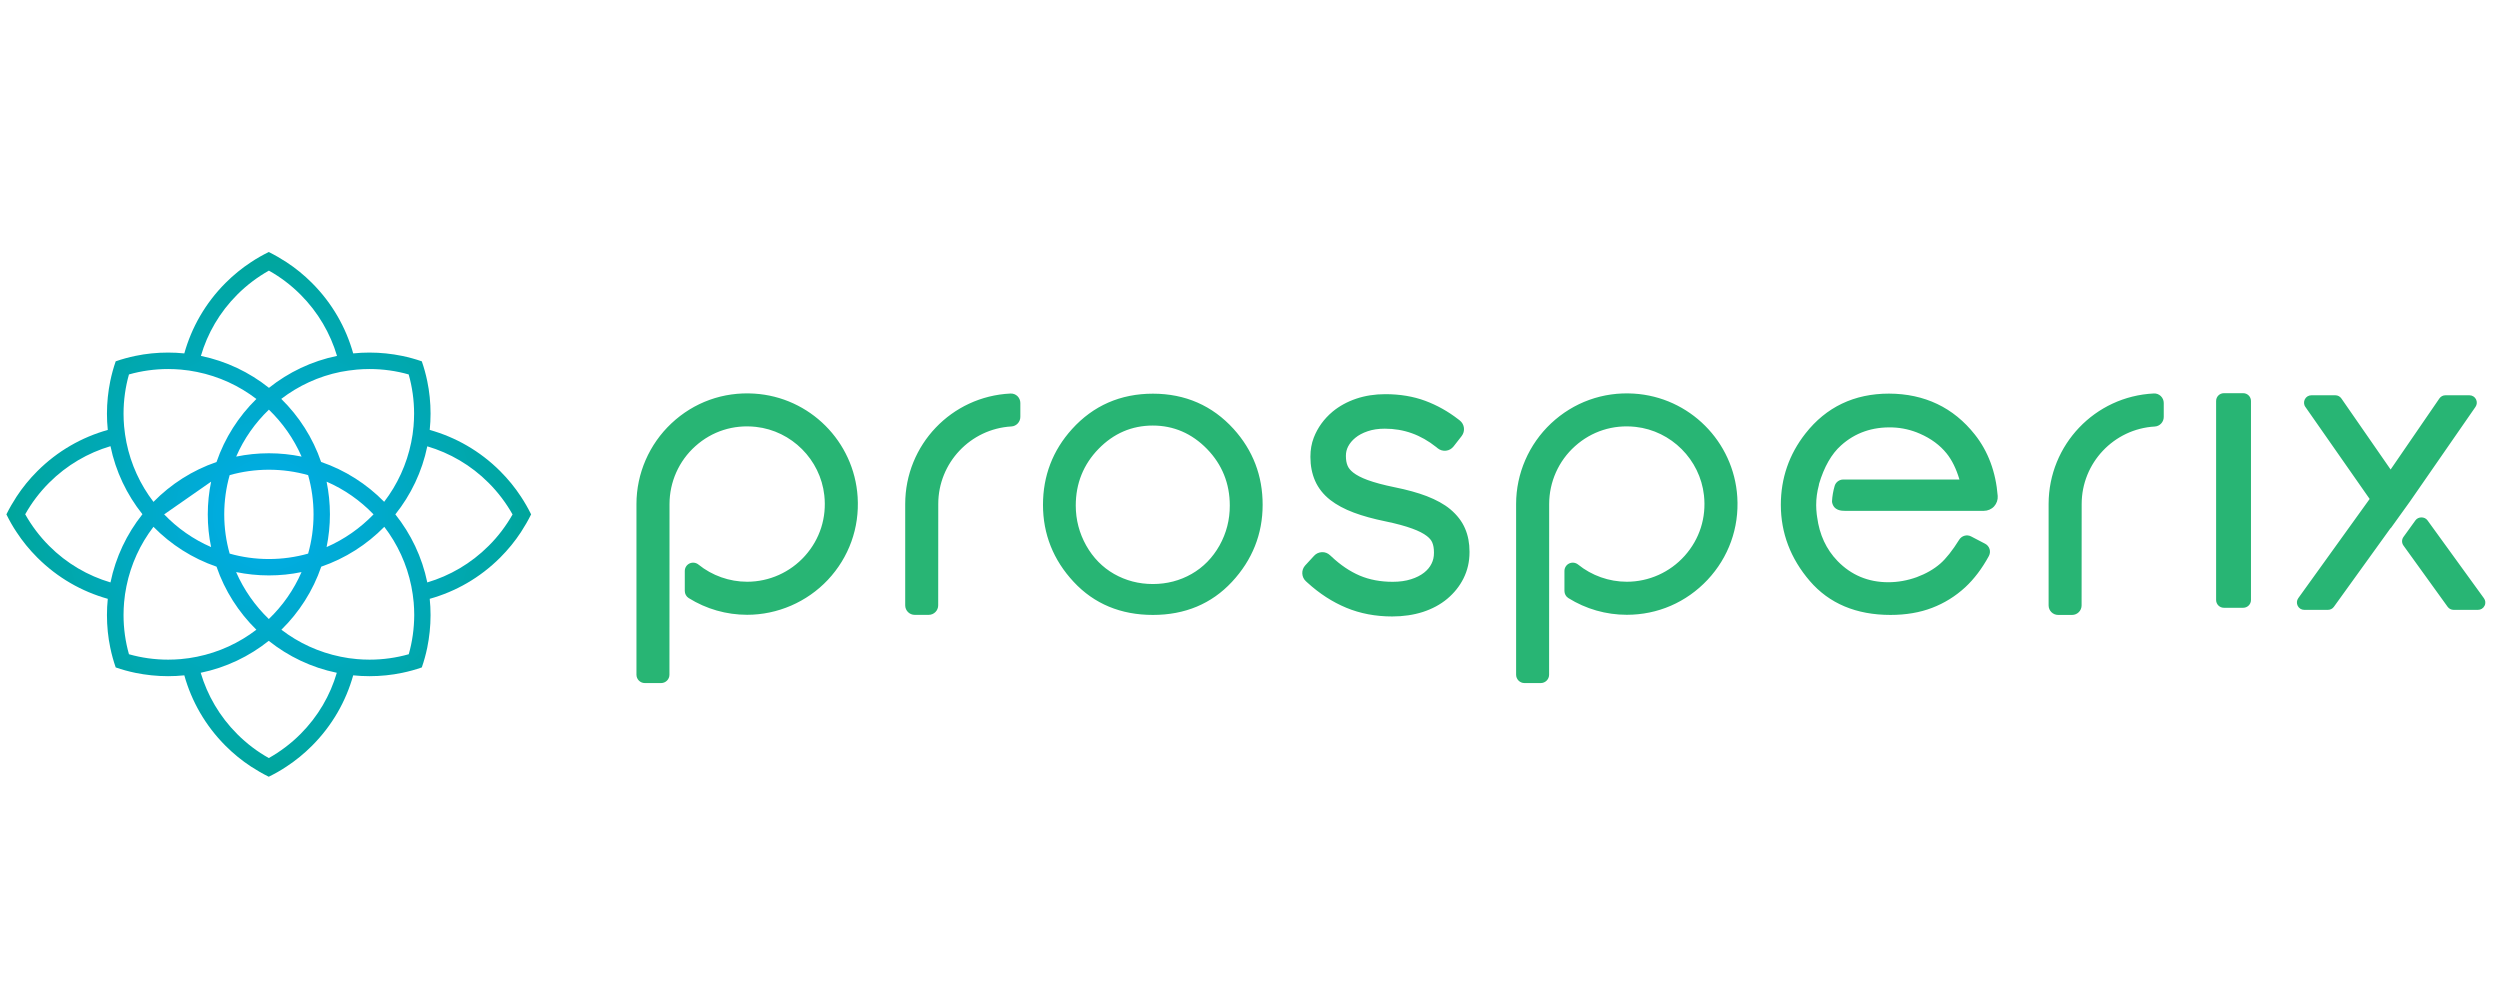 <svg xmlns="http://www.w3.org/2000/svg" xmlns:xlink="http://www.w3.org/1999/xlink" id="Layer_1" x="0px" y="0px" viewBox="0 0 3600 1440" style="enable-background:new 0 0 3600 1440;" xml:space="preserve">
<style type="text/css">
	.st0{fill:url(#SVGID_1_);}
	.st1{fill:#28B574;}
</style>
<g>
	<radialGradient id="SVGID_1_" cx="387.162" cy="740.673" r="377.588" gradientUnits="userSpaceOnUse">
		<stop offset="0" style="stop-color:#00ADEE"></stop>
		<stop offset="0.996" style="stop-color:#00A69C"></stop>
	</radialGradient>
	<path class="st0" d="M750.2,715.2c-8.5-13-18.5-25.3-29.9-36.7c-29.2-29.2-64.3-49-101.5-59.4c0.8-7.7,1.2-15.5,1.2-23.4   c0-16.1-1.6-31.9-4.8-47.1c-2-9.7-4.6-19.1-7.8-28.3c-9.2-3.2-18.7-5.8-28.3-7.8c-15.2-3.1-30.9-4.8-47.1-4.8   c-7.9,0-15.7,0.4-23.4,1.2c-10.4-37.2-30.2-72.3-59.4-101.5c-11.4-11.4-23.7-21.4-36.7-29.9c-8.3-5.4-16.8-10.3-25.5-14.6   c-8.7,4.3-17.3,9.1-25.5,14.6c-13,8.5-25.3,18.5-36.7,29.9c-29.2,29.2-49,64.3-59.4,101.5c-7.7-0.8-15.5-1.2-23.4-1.2   c-16.1,0-31.9,1.6-47.1,4.8c-9.7,2-19.1,4.6-28.3,7.8c-3.2,9.2-5.8,18.7-7.8,28.3c-3.1,15.2-4.8,30.9-4.8,47.1   c0,7.9,0.4,15.7,1.2,23.4c-37.2,10.4-72.3,30.2-101.5,59.4c-11.4,11.4-21.4,23.7-29.9,36.7c-5.4,8.3-10.3,16.8-14.6,25.5   c4.3,8.7,9.1,17.3,14.6,25.5c8.5,13,18.5,25.3,29.9,36.7c29.2,29.2,64.3,49,101.5,59.4c-0.8,7.7-1.2,15.5-1.2,23.4   c0,16.1,1.6,31.9,4.8,47.1c2,9.7,4.6,19.1,7.8,28.3c9.2,3.2,18.7,5.8,28.3,7.8c15.2,3.1,30.9,4.8,47.1,4.8c7.9,0,15.7-0.4,23.4-1.2   c10.4,37.2,30.2,72.3,59.4,101.5c11.4,11.4,23.7,21.4,36.7,29.9c8.3,5.4,16.8,10.3,25.5,14.6c8.7-4.3,17.3-9.1,25.5-14.6   c13-8.5,25.3-18.5,36.7-29.9c29.2-29.2,49-64.3,59.4-101.5c7.7,0.8,15.5,1.2,23.4,1.2c16.1,0,31.9-1.6,47.1-4.8   c9.7-2,19.1-4.6,28.3-7.8c3.2-9.2,5.8-18.7,7.8-28.3c3.1-15.2,4.8-30.9,4.8-47.1c0-7.9-0.4-15.7-1.2-23.4   c37.2-10.4,72.3-30.2,101.5-59.4c11.4-11.4,21.4-23.7,29.9-36.7c5.4-8.3,10.3-16.8,14.6-25.5C760.5,731.9,755.6,723.4,750.2,715.2z    M513.9,532.2c6-0.5,12-0.8,18.1-0.8c19.6,0,38.6,2.7,56.5,7.8c5.1,18,7.8,37,7.8,56.5c0,6.1-0.3,12.2-0.8,18.1   c-0.7,7.9-1.8,15.7-3.4,23.3c-6.4,31.6-19.9,60.7-38.9,85.5c-25.1-25.6-56.1-45.5-90.8-57.4c-11.9-34.7-31.8-65.7-57.4-90.8   c24.7-18.9,53.8-32.5,85.5-38.9C498.2,534.1,506,532.9,513.9,532.2z M470.3,693.6c25.6,11.1,48.5,27.2,67.6,47.1   c-19.1,19.8-42,35.9-67.6,47.1c3.1-15.2,4.8-30.9,4.8-47.1C475.1,724.6,473.4,708.8,470.3,693.6z M387.2,805   c-19.6,0-38.6-2.7-56.5-7.8c-5.1-18-7.8-37-7.8-56.5s2.7-38.5,7.8-56.5c18-5.1,37-7.8,56.5-7.8c19.6,0,38.5,2.7,56.5,7.8   c5.1,18,7.8,37,7.8,56.5s-2.7,38.6-7.8,56.5C425.7,802.3,406.7,805,387.2,805z M434.2,823.8c-11.1,25.6-27.2,48.5-47.1,67.6   c-19.8-19.1-35.9-42-47.1-67.6c15.2,3.1,30.9,4.8,47.1,4.8C403.3,828.6,419,827,434.2,823.8z M340.1,657.5   c11.1-25.6,27.2-48.5,47.1-67.6c19.8,19.1,35.9,42,47.1,67.6c-15.2-3.1-30.9-4.8-47.1-4.8C371,652.7,355.3,654.4,340.1,657.5z    M341.7,424.2c13.9-13.9,29.2-25.3,45.5-34.5c16.3,9.1,31.6,20.6,45.5,34.5c25.5,25.5,43,56,52.6,88.3c-36.5,7.5-69.9,23.6-98,46   c-28.1-22.4-61.5-38.5-98-46C298.7,480.2,316.2,449.7,341.7,424.2z M185.7,539.2c18-5.1,37-7.8,56.5-7.8c6.1,0,12.2,0.3,18.2,0.8   c7.9,0.7,15.7,1.8,23.3,3.4c31.6,6.4,60.7,19.9,85.5,38.9c-25.6,25.1-45.5,56.1-57.4,90.8c-34.7,11.9-65.7,31.8-90.8,57.4   c-18.9-24.7-32.5-53.8-38.9-85.5c-1.5-7.6-2.7-15.4-3.4-23.3c-0.5-6-0.8-12-0.8-18.1C177.9,576.2,180.6,557.2,185.7,539.2z    M304,693.6c-3.1,15.2-4.8,30.9-4.8,47.1s1.6,31.9,4.8,47.1c-25.6-11.1-48.5-27.2-67.6-47.1 M159.1,838.7   c-32.4-9.6-62.9-27.1-88.3-52.6c-13.9-13.9-25.3-29.2-34.5-45.5c9.1-16.3,20.6-31.6,34.5-45.5c25.5-25.5,56-43,88.3-52.6   c7.5,36.5,23.6,69.9,46,98C182.6,768.8,166.6,802.2,159.1,838.7z M260.4,949.1c-6,0.5-12,0.8-18.2,0.8c-19.6,0-38.6-2.7-56.5-7.8   c-5.1-18-7.8-37-7.8-56.5c0-6.1,0.3-12.2,0.8-18.2c0.7-7.9,1.8-15.7,3.4-23.3c6.4-31.6,19.9-60.7,38.9-85.5   c25.1,25.6,56.1,45.5,90.8,57.4c11.9,34.7,31.8,65.7,57.4,90.8c-24.7,18.9-53.8,32.5-85.5,38.9   C276.1,947.3,268.3,948.4,260.4,949.1z M432.6,1057.1c-13.9,13.9-29.2,25.3-45.5,34.5c-16.3-9.1-31.6-20.6-45.5-34.5   c-25.5-25.5-43-56-52.6-88.3c36.5-7.5,69.9-23.6,98-46c28.1,22.4,61.5,38.5,98,46C475.6,1001.1,458.1,1031.6,432.6,1057.1z    M588.6,942.1c-18,5.1-37,7.8-56.5,7.8c-6.1,0-12.2-0.3-18.1-0.8c-7.9-0.7-15.7-1.8-23.3-3.4c-31.6-6.4-60.7-19.9-85.5-38.9   c25.6-25.1,45.5-56.1,57.4-90.8c34.7-11.9,65.7-31.8,90.8-57.4c18.9,24.7,32.5,53.8,38.9,85.5c1.5,7.6,2.7,15.4,3.4,23.3   c0.5,6,0.8,12,0.8,18.2C596.4,905.2,593.7,924.2,588.6,942.1z M703.6,786.1c-25.5,25.5-56,43-88.3,52.6c-7.5-36.5-23.6-69.9-46-98   c22.4-28.1,38.5-61.5,46-98c32.4,9.6,62.9,27.1,88.3,52.6c13.9,13.9,25.3,29.2,34.5,45.5C728.9,757,717.5,772.3,703.6,786.1z"></path>
	<g>
		<path class="st1" d="M1776.4,617.7c-30.6-33.7-69.7-50.8-116.2-50.8c-46.7,0-85.9,17.2-116.5,51c-27.8,30.7-41.8,67.4-41.8,109.1    c0,42.1,14.9,79.5,44.2,110.9c29.4,31.6,67.8,47.6,114.1,47.6c46.1,0,84.4-16,113.8-47.6c29.3-31.5,44.2-68.8,44.2-110.9    C1818.3,685.2,1804.2,648.4,1776.4,617.7z M1756.1,785.5c-9.9,17.6-23.4,31.4-40.2,41c-16.8,9.6-35.6,14.5-55.8,14.5    c-20.2,0-38.9-4.9-55.8-14.5c-16.8-9.6-30.3-23.4-40.2-41c-9.9-17.7-15-37-15-57.5c0-31.8,11-59.2,32.8-81.6    c21.7-22.3,48-33.6,78.1-33.6c30,0,56.2,11.3,78,33.6c21.8,22.4,32.9,49.8,32.9,81.5C1771,748.4,1766,767.8,1756.1,785.5z     M2501.7,715.7c2.8,44.5-12.5,86.9-42.9,119.3c-30.5,32.4-71.7,50.3-116.2,50.3c-29.8,0-58.9-8.3-84.2-24.1    c-3.5-2.2-5.6-6.1-5.6-10.2v-28.8c0-4.6,2.6-8.8,6.8-10.8c4.2-2,9.2-1.4,12.8,1.5c19.8,16,44.7,24.8,70.2,24.8    c31.8,0,62.1-13.6,83.3-37.3c21.5-24,31.4-55,27.8-87.3c-5.7-51.3-47-92.7-98.4-98.4c-32.4-3.6-63.4,6.3-87.3,27.8    c-23.7,21.2-37.2,51.6-37.2,83.3l-0.1,245.8c0,6.6-5.4,12-12,12h-23.5c-6.6,0-12-5.4-12-12V725.7c0-43.8,18.4-86,50.3-116    c32.4-30.4,74.8-45.7,119.3-42.9C2432.7,571.7,2496.7,635.7,2501.7,715.7z M1235,715.7c2.8,44.5-12.5,86.9-42.9,119.3    c-30,31.9-72.4,50.3-116.2,50.3c-29.8,0-58.9-8.3-84.2-24.1c-3.5-2.2-5.6-6.1-5.6-10.2v-28.8c0-4.6,2.6-8.8,6.8-10.8    c4.2-2,9.2-1.4,12.8,1.5c19.8,16,44.7,24.8,70.2,24.8c31.8,0,62.1-13.6,83.3-37.3c21.5-24,31.4-55,27.8-87.3    c-5.7-51.3-47-92.7-98.4-98.4c-32.4-3.6-63.4,6.3-87.3,27.8c-23.7,21.2-37.2,51.6-37.2,83.3l-0.1,245.8c0,6.6-5.4,12-12,12h-23.5    c-6.6,0-12-5.4-12-12V725.7c0-43.8,18.4-86,50.3-116c32.4-30.5,74.8-45.7,119.3-42.9C1166,571.7,1230,635.7,1235,715.7z     M1465,570.3c2.7,2.6,4.3,6.2,4.3,9.9l0,20.1c0,7.3-5.7,13.4-12.9,13.8c-59,3.4-105.3,52.5-105.3,111.6l-0.1,146    c0,7.5-6.1,13.7-13.7,13.7h-20.1c-7.5,0-13.7-6.1-13.7-13.7V725.7c0.1-85.1,66.6-154.9,151.5-159    C1458.9,566.5,1462.4,567.9,1465,570.3z M3470.3,722.2l-27.6,38.4l-0.2-0.2l-81.7,113.4c-2,2.8-5.2,4.4-8.6,4.4h-34.1    c-4,0-7.6-2.2-9.4-5.8c-1.8-3.6-1.5-7.8,0.8-11l102.8-142.9l-92.6-132.6c-2.3-3.2-2.5-7.5-0.7-11s5.4-5.7,9.4-5.7h34.5    c3.5,0,6.7,1.7,8.7,4.6l70.9,102.3l70.2-102.3c2-2.9,5.2-4.6,8.7-4.6h34.6c4,0,7.6,2.2,9.4,5.7c1.8,3.5,1.6,7.7-0.7,11    L3470.3,722.2z M3577.7,872.4L3577.7,872.4c-1.8,3.6-5.4,5.8-9.5,5.8h-35c-3.4,0-6.6-1.6-8.6-4.4l-63.6-88.2    c-2.7-3.7-2.7-8.7,0-12.4l17.3-24c4-5.5,13.2-5.5,17.2,0l81.3,112.2C3579.2,864.6,3579.6,868.8,3577.7,872.4z M3241.4,577.4V864    c0,6.2-5,11.2-11.2,11.2h-27.8c-6.2,0-11.2-5-11.2-11.2V577.4c0-6.2,5-11.2,11.2-11.2h27.8    C3236.4,566.2,3241.4,571.2,3241.4,577.4z M3111.5,570.3c2.7,2.6,4.3,6.2,4.3,10l0,20.1c0,7.3-5.7,13.4-12.9,13.8    c-59,3.4-105.3,52.5-105.3,111.6l-0.1,146c0,7.5-6.1,13.7-13.7,13.7h-20.1c-7.5,0-13.7-6.1-13.7-13.7V725.5    c0.2-85,66.7-154.8,151.5-158.9C3105.4,566.4,3108.8,567.8,3111.5,570.3z M2843.8,625.8c19.1,24.1,30.2,53.9,32.9,88.4    c0.4,5.5-1.5,10.9-5.2,15c-3.8,4.1-9.2,6.4-14.7,6.4h-200.5c-4.1,0-15.8-0.2-18.1-12.3c-0.1-0.5-0.1-1.1-0.1-1.6    c0.4-7.3,1.7-14.7,3.8-22c1.6-5.4,6.7-9.2,12.4-9.2h167.3c-4.6-15.4-10.8-28.1-18.5-37.6c-9.5-11.8-22.4-21.4-38.5-28.4    c-12.5-5.5-25.7-8.5-39.2-9c-29-1-54,7.6-74.3,25.9c-13.7,12.2-24.4,30.9-31.7,55.5c0,0.5-0.1,1.1-0.2,1.6    c-2.6,9.5-3.9,19.2-3.9,28.9c0,4.2,0.3,8.5,0.8,13.1l0.6,4.2c3.3,25.2,13.1,46.4,29.4,63.2c19.6,20.2,44.1,30.5,72.9,30.5    c14,0,27.8-2.5,41.1-7.3c13.2-4.9,24.6-11.4,33.8-19.4c8.4-7.3,17.6-18.9,27.4-34.6c3.6-5.7,11-7.8,17-4.7l20.3,10.6    c3.1,1.6,5.4,4.4,6.4,7.7c1,3.3,0.6,6.8-1,9.9c-9.9,18.2-21.4,33.3-34,45c-14.1,13-30.2,23-47.8,29.7    c-17.6,6.8-37.8,10.2-59.9,10.2c-49.2,0-88.3-16.4-116.2-48.9c-27.7-32.2-41.7-69.1-41.7-109.7c0-38.2,11.9-72.7,35.4-102.6    c29.9-38.2,70.4-57.5,120.4-57.5C2771.4,567,2813,586.8,2843.8,625.8z M2109.7,761.1c4.3,9.9,6.4,21.1,6.4,33.3v0.8    c0,13.6-2.9,26.3-8.7,37.8c-5.6,11.2-13.5,21-23.4,29.3c-9.8,8.2-21.7,14.6-35.3,19c-13.2,4.2-28,6.4-44,6.4    c-23.8,0-46.1-4.2-66.2-12.6c-19.8-8.2-38.6-20.4-55.9-36.2l-2.1-1.9c-3.2-2.9-5-6.9-5.2-11.2c-0.2-4.3,1.3-8.4,4.2-11.6    l12.8-13.9c2.9-3.2,6.9-5,11.3-5.2c4.3-0.2,8.4,1.4,11.6,4.4l2.1,1.9c12.9,12.2,26.7,21.5,40.8,27.5c13.9,5.9,29.8,8.9,47.3,8.9    c9.8,0,18.8-1.2,26.5-3.7c7.4-2.3,13.7-5.5,18.8-9.5c4.8-3.8,8.3-8,10.7-12.9c2.4-4.7,3.5-9.8,3.5-15.5v-0.8    c0-5.6-0.8-10.4-2.5-14.3c-1.3-3.2-3.9-6.2-7.7-9.2c-4.9-3.8-11.9-7.4-21-10.7c-10-3.7-23-7.2-38.4-10.4    c-17.6-3.6-32.9-7.8-45.7-12.6c-13.7-5.1-25.1-11.3-34.1-18.3c-9.9-7.8-17.2-17.1-21.8-27.6c-4.4-10.1-6.7-21.5-6.7-34v-0.8    c0-9.8,1.6-18.9,4.8-27.2c5.6-14.5,14.7-27.1,27.1-37.5c9.6-8,21.1-14.3,34.1-18.7c12.7-4.3,26.8-6.5,41.9-6.5    c20.9,0,40.3,3.2,57.5,9.6c16.9,6.3,32.8,15.2,47.4,26.5l2.2,1.7c7,5.4,8.2,15.5,2.8,22.5l-11.7,15c-2.7,3.4-6.5,5.6-10.8,6.1    c-4.3,0.5-8.5-0.7-11.9-3.4l-2.2-1.8c-22.4-17.8-46.6-26.5-74.1-26.5c-9.1,0-17.5,1.2-24.7,3.7c-7.1,2.4-13.1,5.6-17.8,9.5    c-4.5,3.7-7.9,7.8-10.3,12.4c-2.2,4.3-3.2,8.6-3.2,13.2v0.8c0,5.3,0.8,10,2.5,13.9c1.4,3.3,4,6.5,7.9,9.6    c4.8,3.8,11.8,7.5,20.8,10.8c10.1,3.7,23.1,7.2,38.8,10.4c17.9,3.6,33.5,7.9,46.3,12.8c13.7,5.3,25.2,11.6,34,18.9    C2098.1,741.5,2105.3,750.7,2109.7,761.1L2109.7,761.1z"></path>
	</g>
</g>
</svg>